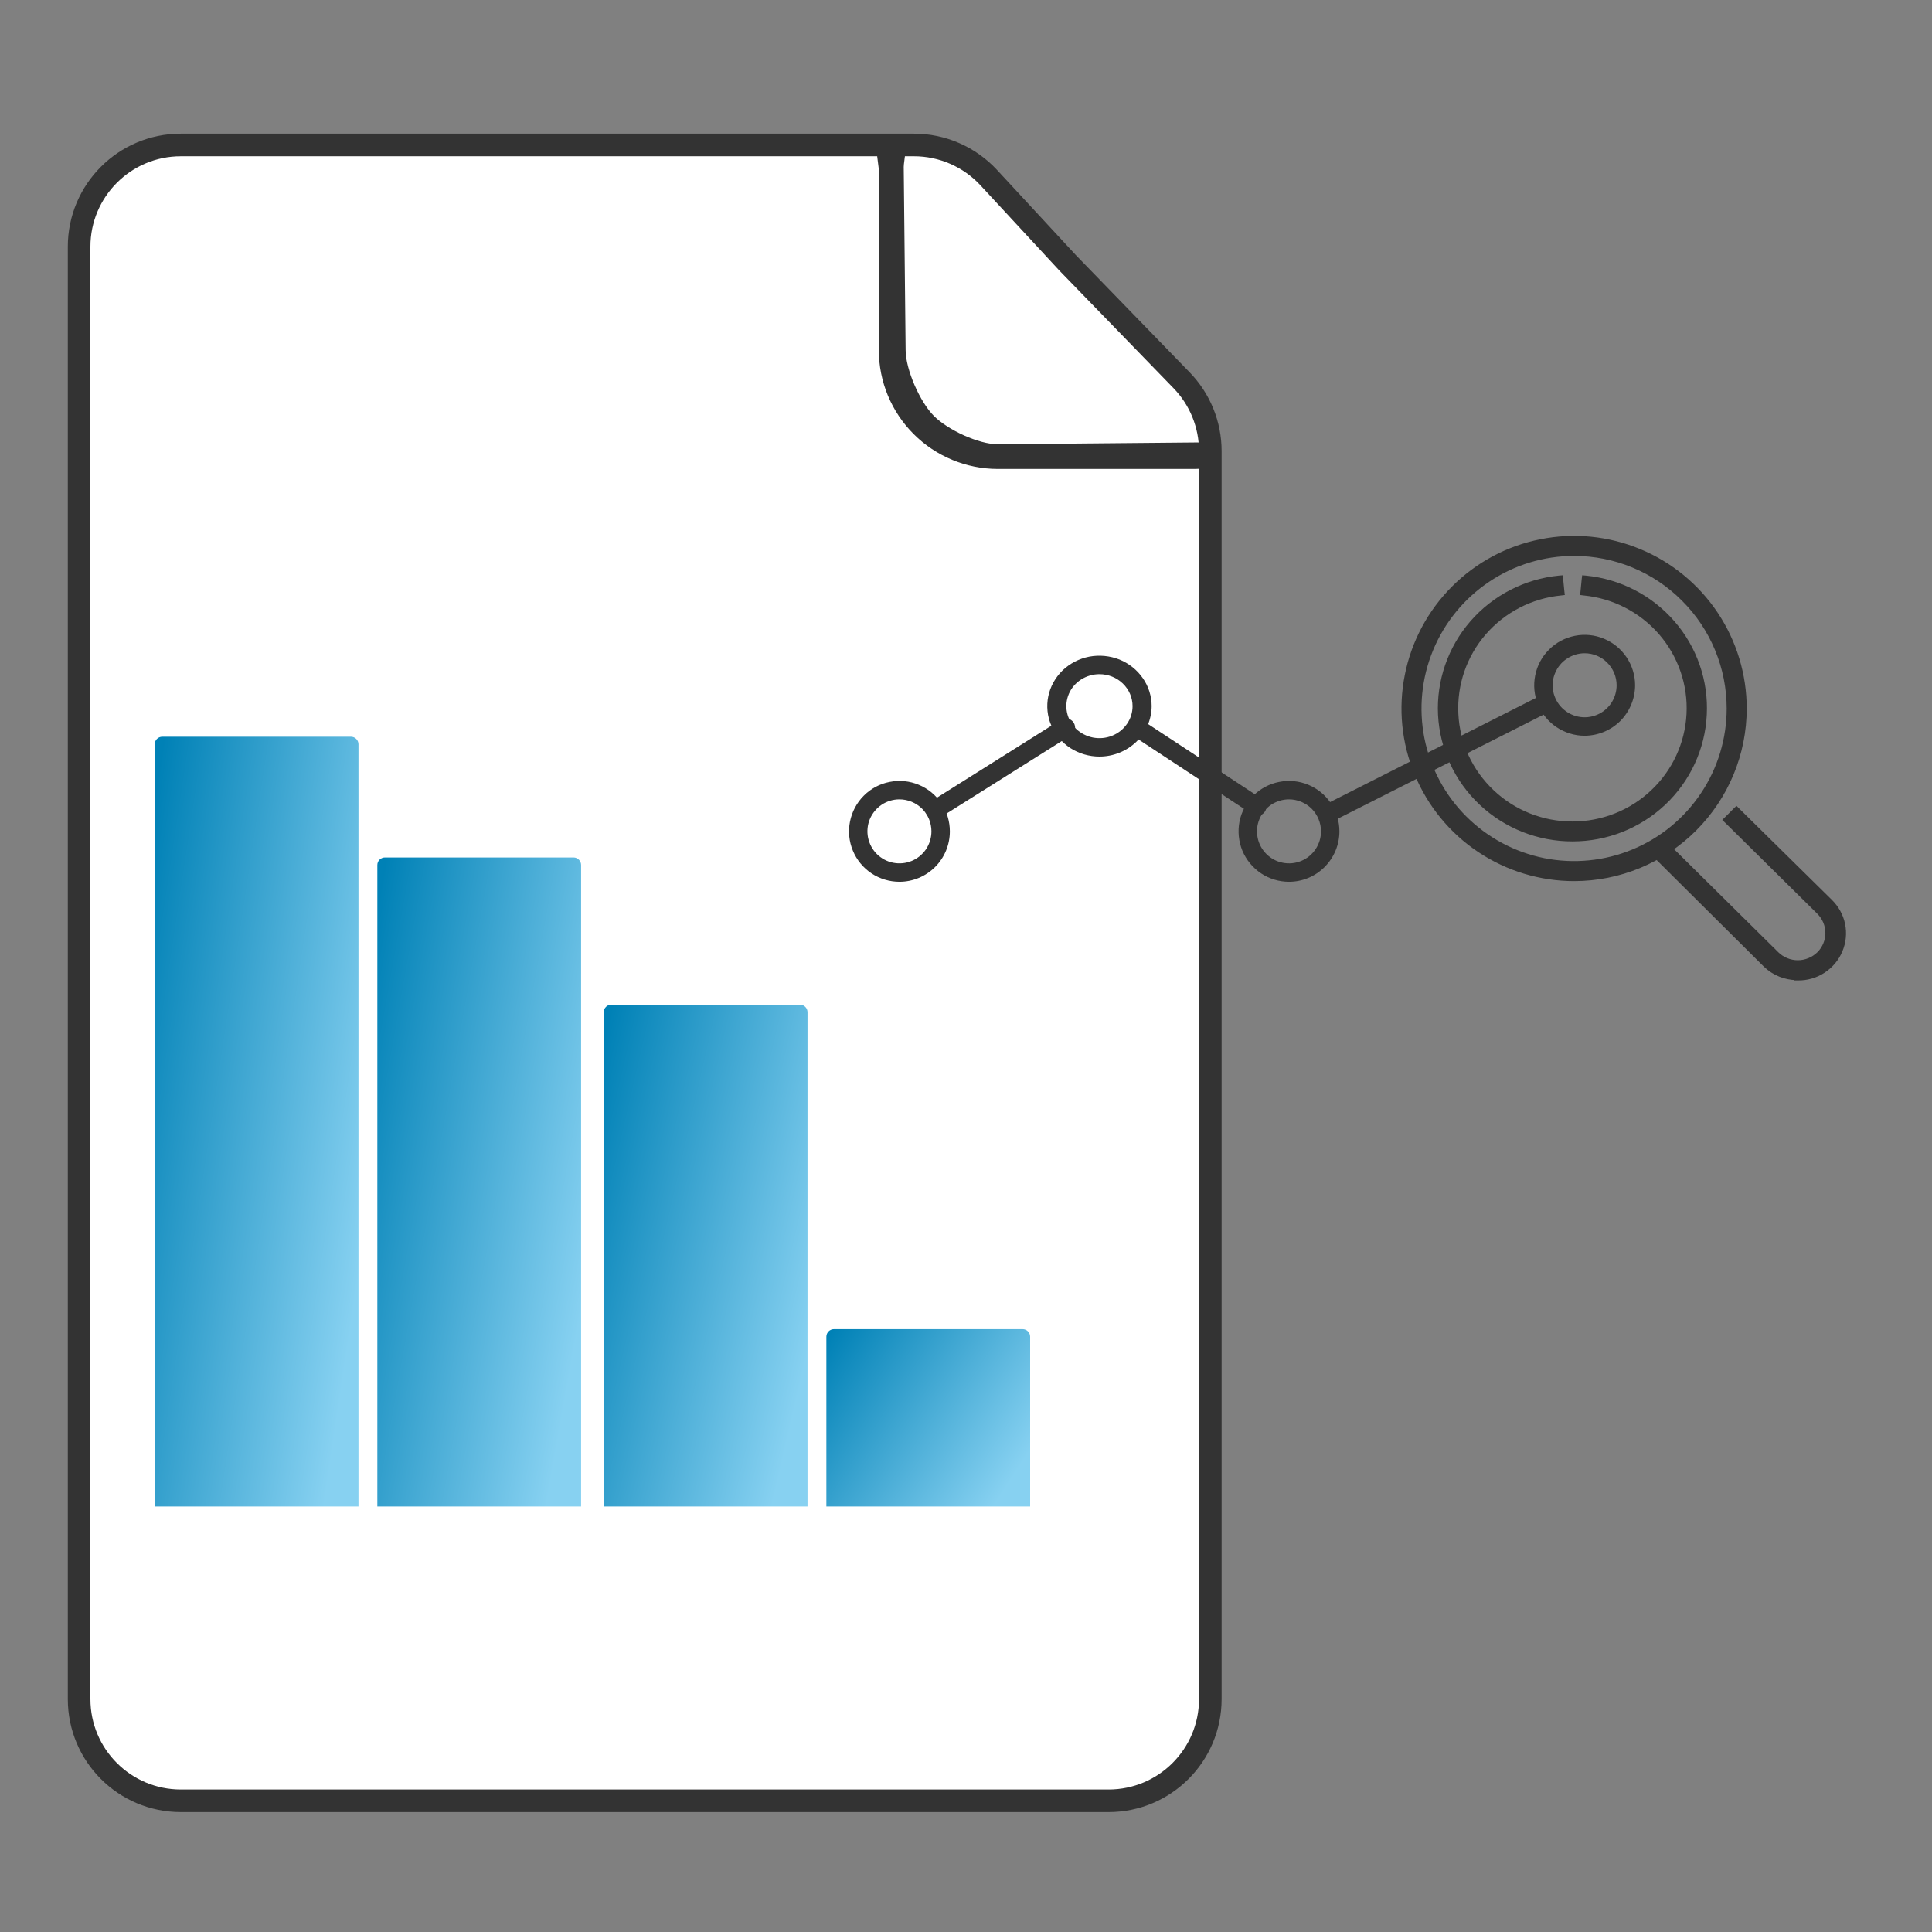 <?xml version="1.0" encoding="UTF-8"?>
<svg xmlns="http://www.w3.org/2000/svg" xmlns:xlink="http://www.w3.org/1999/xlink" width="100px" height="100px" viewBox="0 0 100 100" version="1.1">
<rect x="0" y="0" width="100" height="100" fill="#808080" stroke="none"/>
<defs>
<linearGradient id="linear0" gradientUnits="userSpaceOnUse" x1="40.914" y1="212.848" x2="112.456" y2="223.538" gradientTransform="matrix(0.195,0,0,0.195,0,0)">
<stop offset="0" style="stop-color:rgb(0%,50.588%,71.373%);stop-opacity:1;"/>
<stop offset="1" style="stop-color:rgb(52.941%,81.961%,94.51%);stop-opacity:1;"/>
</linearGradient>
<linearGradient id="linear1" gradientUnits="userSpaceOnUse" x1="99.914" y1="242.086" x2="170.826" y2="254.654" gradientTransform="matrix(0.195,0,0,0.195,0,0)">
<stop offset="0" style="stop-color:rgb(0%,50.588%,71.373%);stop-opacity:1;"/>
<stop offset="1" style="stop-color:rgb(52.941%,81.961%,94.51%);stop-opacity:1;"/>
</linearGradient>
<linearGradient id="linear2" gradientUnits="userSpaceOnUse" x1="159.914" y1="277.72" x2="229.403" y2="293.647" gradientTransform="matrix(0.195,0,0,0.195,0,0)">
<stop offset="0" style="stop-color:rgb(0%,50.588%,71.373%);stop-opacity:1;"/>
<stop offset="1" style="stop-color:rgb(52.941%,81.961%,94.51%);stop-opacity:1;"/>
</linearGradient>
<linearGradient id="linear3" gradientUnits="userSpaceOnUse" x1="218.914" y1="356.298" x2="270.397" y2="389.689" gradientTransform="matrix(0.195,0,0,0.195,0,0)">
<stop offset="0" style="stop-color:rgb(0%,50.588%,71.373%);stop-opacity:1;"/>
<stop offset="1" style="stop-color:rgb(52.941%,81.961%,94.51%);stop-opacity:1;"/>
</linearGradient>
</defs>
<g id="surface1">
<path style="fill-rule:nonzero;fill:rgb(100%,100%,100%);fill-opacity:1;stroke-width:6;stroke-linecap:butt;stroke-linejoin:miter;stroke:rgb(20%,20%,20%);stroke-opacity:1;stroke-miterlimit:4;" d="M 48 38.48 C 33.08 38.48 21 50.58 21 65.48 L 21 451 C 21 465.92 33.08 478 48 478 L 294.26 478 C 309.16 478 321.26 465.92 321.26 451 L 321.26 119.72 C 321.26 112.7 318.52 105.96 313.62 100.92 L 283.36 69.74 L 262.44 47.14 C 257.32 41.62 250.14 38.48 242.62 38.48 Z M 48 38.48 " transform="matrix(0.195,0,0,0.195,0,0)"/>
<path style=" stroke:none;fill-rule:nonzero;fill:rgb(20%,20%,20%);fill-opacity:1;" d="M 61.531 24.273 L 51.641 24.273 C 50.008 24.27 48.445 23.621 47.293 22.469 C 46.137 21.316 45.488 19.75 45.488 18.121 L 45.488 8.828 C 45.488 8.52 45.27 7.688 45.488 7.469 C 45.707 7.25 46.344 7.664 46.652 7.664 C 46.961 7.664 46.559 7.055 46.777 7.273 C 46.996 7.492 46.777 8.332 46.777 8.641 L 46.875 18.113 C 46.875 19.129 47.621 20.816 48.34 21.531 C 49.059 22.25 50.645 22.996 51.66 22.996 L 62.305 22.898 C 62.613 22.898 62.477 22.777 62.695 22.996 C 62.914 23.215 63.086 23.621 63.086 23.93 C 63.086 24.238 63.109 23.852 62.891 24.07 C 62.672 24.289 61.84 24.273 61.531 24.273 Z M 61.531 24.273 "/>
<path style=" stroke:none;fill-rule:nonzero;fill:rgb(20%,20%,20%);fill-opacity:1;" d="M 65.074 42.223 C 64.977 42.223 64.887 42.195 64.809 42.141 L 58.559 38.031 C 58.508 38 58.461 37.953 58.426 37.902 C 58.391 37.852 58.367 37.797 58.355 37.734 C 58.344 37.676 58.344 37.613 58.355 37.555 C 58.367 37.492 58.395 37.438 58.43 37.387 C 58.461 37.336 58.508 37.293 58.559 37.258 C 58.613 37.223 58.672 37.199 58.73 37.188 C 58.793 37.176 58.855 37.176 58.918 37.188 C 58.977 37.203 59.035 37.227 59.09 37.258 L 65.34 41.367 C 65.422 41.426 65.488 41.504 65.52 41.598 C 65.555 41.695 65.559 41.797 65.527 41.891 C 65.496 41.988 65.438 42.07 65.355 42.129 C 65.273 42.188 65.176 42.223 65.074 42.223 Z M 65.074 42.223 "/>
<path style=" stroke:none;fill-rule:nonzero;fill:rgb(20%,20%,20%);fill-opacity:1;" d="M 48.391 42.402 C 48.289 42.402 48.184 42.367 48.102 42.305 C 48.016 42.242 47.953 42.156 47.926 42.055 C 47.895 41.953 47.898 41.848 47.938 41.75 C 47.977 41.652 48.043 41.57 48.133 41.516 L 54.895 37.262 C 54.949 37.227 55.008 37.199 55.07 37.188 C 55.137 37.176 55.199 37.176 55.262 37.191 C 55.328 37.203 55.387 37.23 55.438 37.266 C 55.492 37.305 55.535 37.348 55.57 37.402 C 55.605 37.457 55.629 37.516 55.641 37.582 C 55.652 37.645 55.648 37.707 55.633 37.77 C 55.621 37.832 55.594 37.891 55.555 37.941 C 55.516 37.996 55.469 38.039 55.414 38.07 L 48.652 42.324 C 48.574 42.375 48.484 42.402 48.391 42.402 Z M 48.391 42.402 "/>
<path style=" stroke:none;fill-rule:nonzero;fill:rgb(20%,20%,20%);fill-opacity:1;" d="M 68.727 42.582 C 68.617 42.582 68.516 42.547 68.43 42.48 C 68.348 42.414 68.285 42.32 68.262 42.215 C 68.238 42.113 68.246 42.004 68.293 41.906 C 68.336 41.809 68.414 41.73 68.512 41.684 L 79.797 35.973 C 79.91 35.914 80.043 35.906 80.16 35.945 C 80.281 35.984 80.383 36.066 80.438 36.18 C 80.496 36.293 80.508 36.422 80.465 36.543 C 80.426 36.664 80.344 36.762 80.23 36.82 L 68.941 42.531 C 68.875 42.562 68.801 42.582 68.727 42.582 Z M 68.727 42.582 "/>
<path style=" stroke:none;fill-rule:nonzero;fill:rgb(20%,20%,20%);fill-opacity:1;" d="M 46.555 45.641 C 46.039 45.641 45.535 45.488 45.105 45.203 C 44.676 44.914 44.34 44.508 44.145 44.031 C 43.945 43.555 43.895 43.027 43.996 42.523 C 44.098 42.016 44.344 41.551 44.711 41.184 C 45.074 40.82 45.539 40.57 46.047 40.473 C 46.555 40.371 47.078 40.422 47.555 40.621 C 48.031 40.816 48.438 41.152 48.727 41.582 C 49.012 42.012 49.164 42.516 49.164 43.031 C 49.164 43.723 48.891 44.387 48.402 44.875 C 47.91 45.367 47.246 45.641 46.555 45.641 Z M 46.555 41.375 C 46.227 41.375 45.906 41.473 45.637 41.652 C 45.363 41.836 45.152 42.094 45.023 42.398 C 44.898 42.699 44.867 43.031 44.93 43.355 C 44.996 43.676 45.152 43.969 45.383 44.203 C 45.617 44.434 45.91 44.594 46.23 44.656 C 46.555 44.719 46.887 44.688 47.191 44.562 C 47.492 44.438 47.75 44.223 47.934 43.953 C 48.113 43.68 48.211 43.359 48.211 43.031 C 48.211 42.594 48.039 42.172 47.727 41.859 C 47.414 41.551 46.996 41.375 46.555 41.375 Z M 46.555 41.375 "/>
<path style=" stroke:none;fill-rule:nonzero;fill:rgb(20%,20%,20%);fill-opacity:1;" d="M 56.906 39.16 C 56.375 39.16 55.852 39.008 55.406 38.723 C 54.965 38.434 54.617 38.027 54.414 37.551 C 54.207 37.074 54.156 36.547 54.258 36.043 C 54.363 35.535 54.621 35.07 54.996 34.703 C 55.375 34.34 55.855 34.09 56.379 33.988 C 56.902 33.891 57.445 33.941 57.941 34.137 C 58.434 34.336 58.855 34.672 59.152 35.102 C 59.449 35.527 59.609 36.035 59.609 36.551 C 59.605 37.242 59.32 37.906 58.816 38.395 C 58.309 38.883 57.625 39.16 56.906 39.16 Z M 56.906 34.895 C 56.57 34.895 56.238 34.992 55.957 35.172 C 55.672 35.355 55.453 35.613 55.324 35.914 C 55.195 36.219 55.16 36.551 55.227 36.875 C 55.293 37.195 55.457 37.488 55.695 37.723 C 55.934 37.953 56.242 38.109 56.574 38.176 C 56.906 38.238 57.25 38.207 57.562 38.082 C 57.875 37.957 58.145 37.742 58.332 37.469 C 58.52 37.199 58.621 36.879 58.621 36.551 C 58.621 36.109 58.441 35.691 58.117 35.379 C 57.797 35.07 57.363 34.895 56.906 34.895 Z M 56.906 34.895 "/>
<path style=" stroke:none;fill-rule:nonzero;fill:rgb(20%,20%,20%);fill-opacity:1;" d="M 66.719 45.641 C 66.203 45.641 65.695 45.488 65.27 45.203 C 64.84 44.914 64.504 44.508 64.305 44.031 C 64.109 43.555 64.059 43.027 64.156 42.523 C 64.258 42.016 64.508 41.551 64.871 41.184 C 65.238 40.82 65.703 40.57 66.207 40.473 C 66.715 40.371 67.242 40.422 67.719 40.621 C 68.195 40.816 68.602 41.152 68.891 41.582 C 69.176 42.012 69.328 42.516 69.328 43.031 C 69.328 43.723 69.051 44.387 68.562 44.875 C 68.074 45.367 67.41 45.641 66.719 45.641 Z M 66.719 41.375 C 66.391 41.375 66.07 41.473 65.797 41.652 C 65.527 41.836 65.312 42.094 65.188 42.398 C 65.062 42.699 65.031 43.031 65.094 43.355 C 65.156 43.676 65.316 43.969 65.547 44.203 C 65.777 44.434 66.074 44.594 66.395 44.656 C 66.715 44.719 67.051 44.688 67.352 44.562 C 67.656 44.438 67.914 44.223 68.094 43.953 C 68.277 43.68 68.375 43.359 68.375 43.031 C 68.375 42.594 68.199 42.172 67.891 41.859 C 67.578 41.551 67.156 41.375 66.719 41.375 Z M 66.719 41.375 "/>
<path style=" stroke:none;fill-rule:nonzero;fill:rgb(20%,20%,20%);fill-opacity:1;" d="M 82.02 38.082 C 81.504 38.082 81 37.926 80.57 37.641 C 80.141 37.355 79.805 36.945 79.609 36.469 C 79.41 35.992 79.359 35.469 79.461 34.961 C 79.562 34.453 79.809 33.988 80.176 33.625 C 80.539 33.258 81.004 33.012 81.512 32.91 C 82.016 32.809 82.543 32.859 83.02 33.059 C 83.496 33.258 83.902 33.59 84.191 34.02 C 84.477 34.449 84.633 34.953 84.633 35.469 C 84.629 36.164 84.355 36.824 83.867 37.316 C 83.375 37.805 82.715 38.078 82.02 38.082 Z M 82.02 33.812 C 81.695 33.812 81.375 33.91 81.102 34.094 C 80.828 34.273 80.617 34.531 80.492 34.836 C 80.363 35.137 80.332 35.473 80.395 35.793 C 80.461 36.113 80.617 36.41 80.848 36.641 C 81.082 36.871 81.375 37.031 81.695 37.094 C 82.02 37.16 82.352 37.125 82.656 37 C 82.957 36.875 83.215 36.664 83.398 36.391 C 83.578 36.117 83.676 35.797 83.676 35.469 C 83.676 35.031 83.5 34.609 83.191 34.301 C 82.883 33.988 82.461 33.812 82.02 33.812 Z M 82.02 33.812 "/>
<path style="fill-rule:nonzero;fill:rgb(20%,20%,20%);fill-opacity:1;stroke-width:1;stroke-linecap:butt;stroke-linejoin:miter;stroke:rgb(20%,20%,20%);stroke-opacity:1;stroke-miterlimit:4;" d="M 392.64 225.74 C 400.1 230.72 408.86 233.38 417.82 233.38 C 429.84 233.38 441.36 228.6 449.86 220.1 C 458.36 211.6 463.14 200.08 463.14 188.06 C 463.14 179.1 460.48 170.34 455.5 162.88 C 450.52 155.44 443.44 149.62 435.16 146.2 C 426.88 142.76 417.76 141.86 408.98 143.62 C 400.18 145.36 392.12 149.68 385.78 156.02 C 379.44 162.36 375.12 170.42 373.38 179.22 C 371.62 188 372.52 197.12 375.96 205.4 C 379.38 213.68 385.18 220.76 392.64 225.74 Z M 395.04 153.98 C 401.78 149.46 409.7 147.06 417.82 147.06 C 423.2 147.06 428.54 148.12 433.5 150.18 C 438.48 152.24 443 155.26 446.8 159.08 C 450.62 162.88 453.64 167.4 455.7 172.38 C 457.76 177.34 458.82 182.68 458.82 188.06 C 458.82 196.16 456.42 204.1 451.9 210.84 C 447.4 217.58 441 222.84 433.5 225.94 C 426.02 229.04 417.78 229.86 409.82 228.28 C 401.86 226.68 394.56 222.78 388.82 217.04 C 383.1 211.32 379.2 204.02 377.6 196.06 C 376.02 188.1 376.84 179.86 379.94 172.38 C 383.04 164.88 388.3 158.48 395.04 153.98 Z M 395.04 153.98 " transform="matrix(0.195,0,0,0.195,0,0)"/>
<path style="fill-rule:nonzero;fill:rgb(20%,20%,20%);fill-opacity:1;stroke-width:1;stroke-linecap:butt;stroke-linejoin:miter;stroke:rgb(20%,20%,20%);stroke-opacity:1;stroke-miterlimit:4;" d="M 414.42 153.74 L 414.36 153.24 L 413.86 153.28 C 404.88 154.16 396.58 158.44 390.68 165.22 C 384.8 172 381.76 180.78 382.2 189.72 C 382.66 198.68 386.56 207.1 393.12 213.26 C 399.66 219.42 408.36 222.86 417.38 222.84 C 426.4 222.86 435.1 219.42 441.64 213.26 C 448.18 207.1 452.1 198.68 452.54 189.72 C 453 180.78 449.96 172 444.06 165.22 C 438.18 158.44 429.88 154.16 420.88 153.28 L 420.4 153.24 L 420.34 153.74 L 420.02 157 L 419.96 157.5 L 420.46 157.56 C 428.34 158.34 435.6 162.1 440.76 168.04 C 445.9 174 448.56 181.68 448.16 189.52 C 447.76 197.36 444.36 204.74 438.62 210.14 C 432.9 215.56 425.28 218.56 417.38 218.56 C 409.46 218.56 401.86 215.56 396.14 210.14 C 390.4 204.74 386.98 197.36 386.6 189.52 C 386.2 181.68 388.84 174 394 168.04 C 399.16 162.1 406.42 158.34 414.3 157.56 L 414.8 157.5 L 414.74 157 Z M 414.42 153.74 " transform="matrix(0.195,0,0,0.195,0,0)"/>
<path style="fill-rule:nonzero;fill:rgb(20%,20%,20%);fill-opacity:1;stroke-width:1;stroke-linecap:butt;stroke-linejoin:miter;stroke:rgb(20%,20%,20%);stroke-opacity:1;stroke-miterlimit:4;" d="M 472.54 258.8 C 473.86 259.32 475.28 259.62 476.7 259.66 L 476.7 259.74 L 477.2 259.74 C 479.62 259.78 482 259.1 484.02 257.78 C 486.04 256.46 487.64 254.58 488.56 252.36 C 489.5 250.14 489.74 247.7 489.26 245.36 C 488.78 243 487.58 240.86 485.86 239.18 L 461.26 214.94 L 460.92 214.6 L 460.56 214.94 L 457.86 217.64 L 458.22 217.98 L 482.74 242.2 C 484.2 243.66 485.02 245.62 485.02 247.66 C 485.02 249.7 484.2 251.68 482.74 253.12 C 481.26 254.56 479.28 255.38 477.2 255.38 C 475.14 255.38 473.14 254.56 471.68 253.12 L 441.6 223.38 L 441.24 223.04 L 440.9 223.38 L 438.56 225.7 L 438.2 226.06 L 438.56 226.42 L 468.54 256.22 L 468.56 256.24 C 469.7 257.34 471.06 258.22 472.54 258.8 Z M 472.54 258.8 " transform="matrix(0.195,0,0,0.195,0,0)"/>
<path style=" stroke:none;fill-rule:nonzero;fill:url(#linear0);" d="M 8.008 38.523 C 8.008 38.309 8.184 38.133 8.398 38.133 L 18.164 38.133 C 18.379 38.133 18.555 38.309 18.555 38.523 L 18.555 77.977 L 8.008 77.977 Z M 8.008 38.523 "/>
<path style=" stroke:none;fill-rule:nonzero;fill:url(#linear1);" d="M 19.531 44.773 C 19.531 44.559 19.707 44.383 19.922 44.383 L 29.688 44.383 C 29.902 44.383 30.078 44.559 30.078 44.773 L 30.078 77.977 L 19.531 77.977 Z M 19.531 44.773 "/>
<path style=" stroke:none;fill-rule:nonzero;fill:url(#linear2);" d="M 31.25 52.391 C 31.25 52.176 31.426 52 31.641 52 L 41.406 52 C 41.621 52 41.797 52.176 41.797 52.391 L 41.797 77.977 L 31.25 77.977 Z M 31.25 52.391 "/>
<path style=" stroke:none;fill-rule:nonzero;fill:url(#linear3);" d="M 42.773 69.188 C 42.773 68.973 42.949 68.797 43.164 68.797 L 52.93 68.797 C 53.145 68.797 53.32 68.973 53.32 69.188 L 53.32 77.977 L 42.773 77.977 Z M 42.773 69.188 "/>
</g>
</svg>
